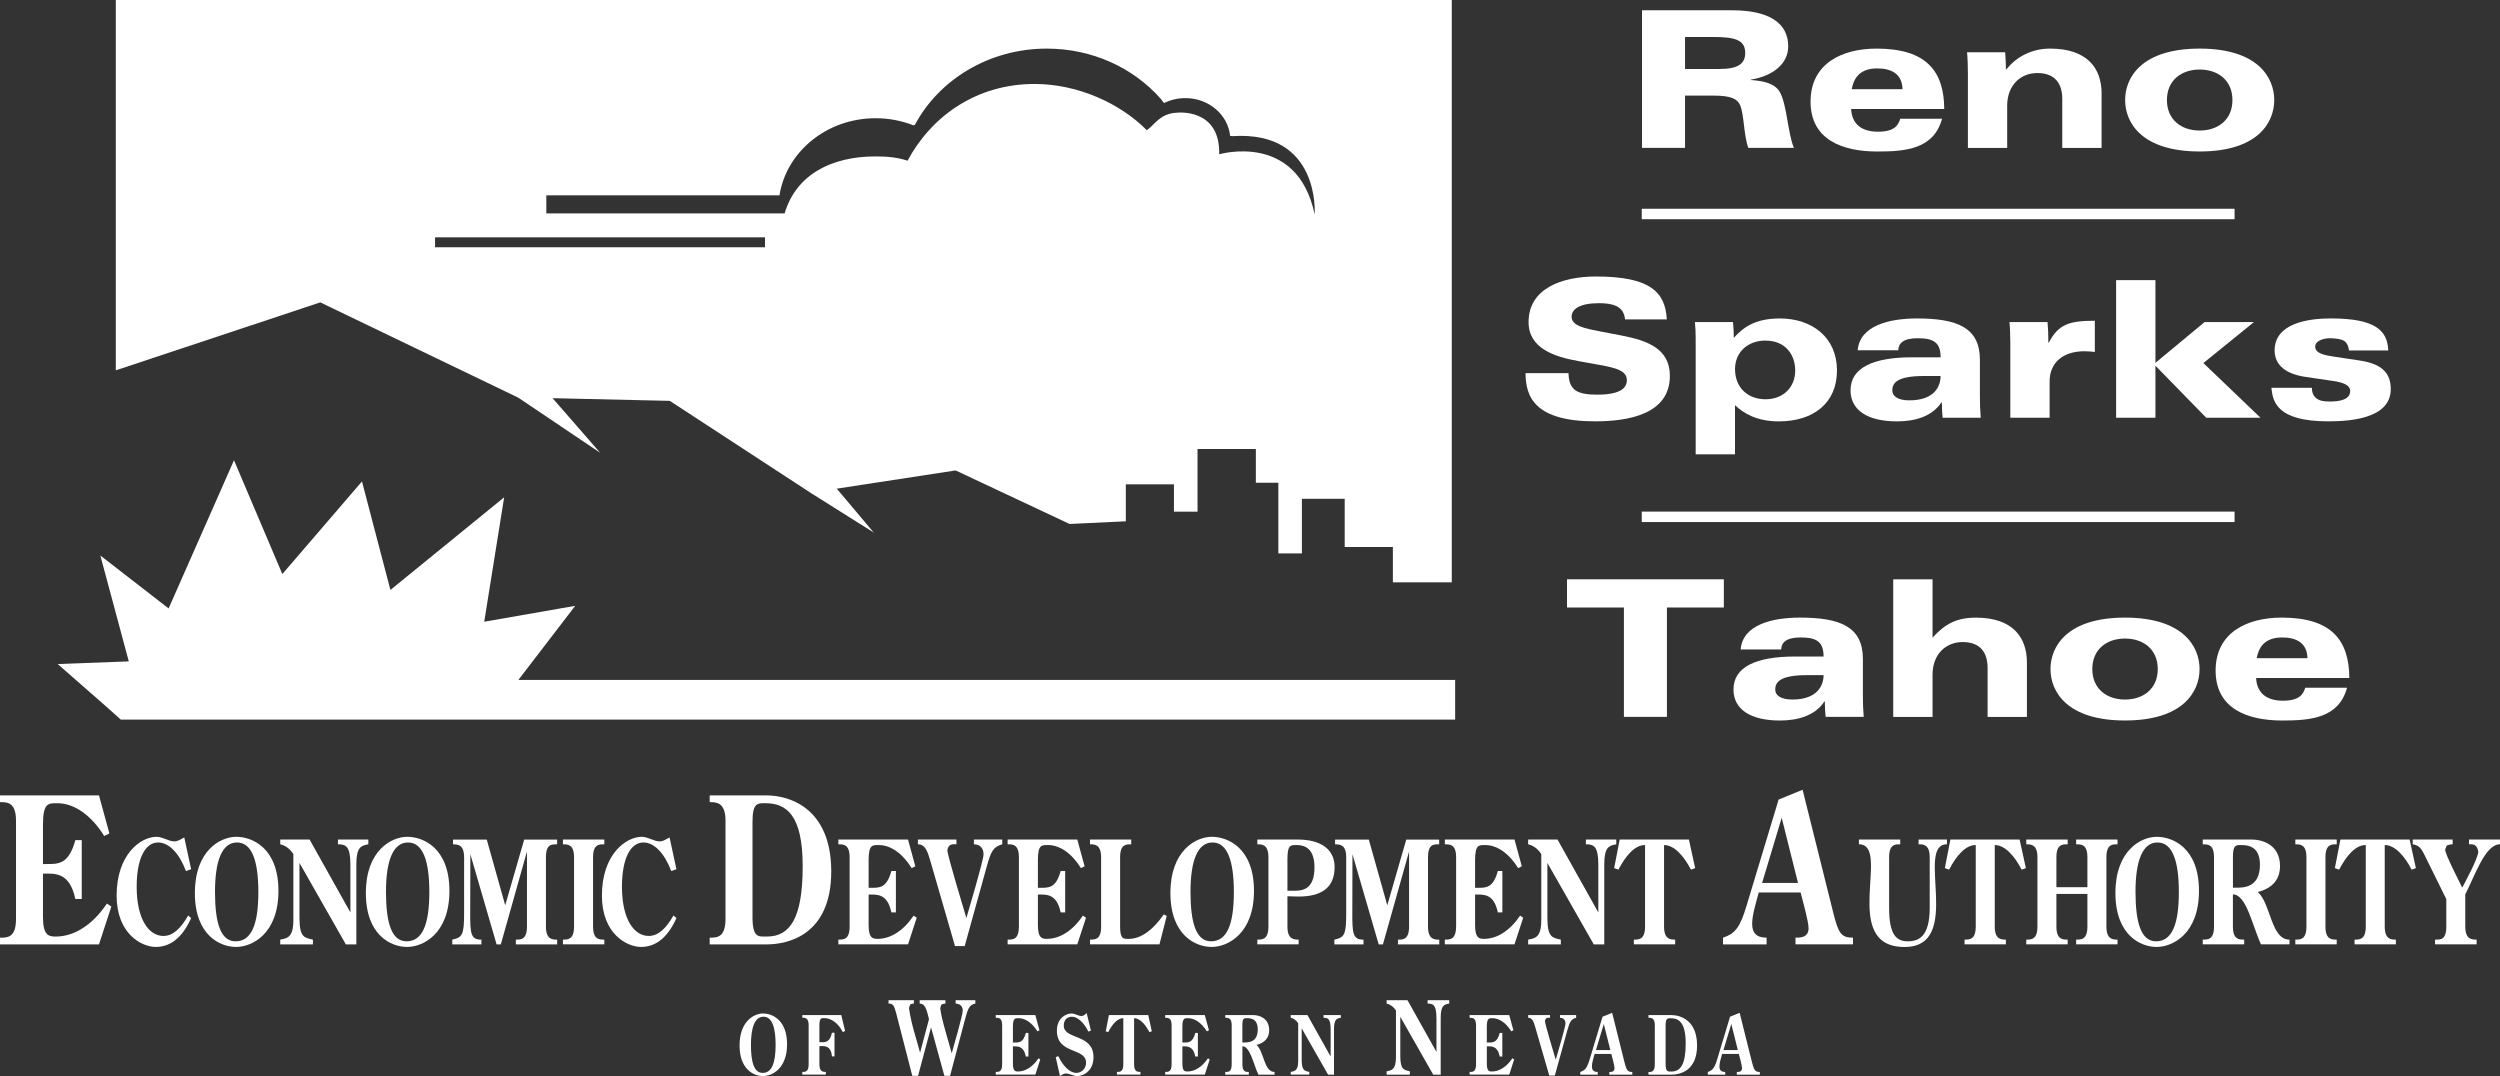 <?xml version="1.0" encoding="UTF-8"?>
<svg id="Layer_2" data-name="Layer 2" xmlns="http://www.w3.org/2000/svg" viewBox="0 0 643.49 276.99">
  <rect x="0" y="0" width="643.49" height="276.99" fill="#333333" stroke="none"/>
  <defs>
    <style>
      .cls-1 {
        fill: none;
        stroke: #fff;
        stroke-width: 2.69px;
      }

      .cls-2 {
        fill: #fff;
      }
    </style>
  </defs>
  <g id="_Layer_" data-name="&amp;lt;Layer&amp;gt;">
    <path class="cls-2" d="M29.81,0v95.32l52.63-17.49,50.97,24.53,21.08,14.19-12.26-14.06,30.17.69,36.51,23.84,15.98,10.05-9.51-11.29,30.59-4.69,29.34,13.78,14.47-.69v-9.51h12.39v7.03h6.07v-16.12s15.01,0,15.01,0v8.68h5.79v18.19h6.06v-14.06h11.02v12.4h12.4v9.1s15.16,0,15.16,0V0H29.81ZM196.91,63.64h-84.93v-2.56h84.93v2.56ZM338.39,55.19c-4.5-21.38-24.57-15.48-24.57-15.48.27-12.04-10.9-10.7-10.9-10.7-4.33.17-5.81,3.19-7.73,4.51-6.92-7-17.88-11.91-28.89-11.91-14.86,0-26.49,8.18-32.7,19.75-2.62-.87-5.28-1.1-8.23-1.1-11.52,0-20.51,4.8-23.41,14.67h-61.34s0-4.65,0-4.65h60.01c1.78-11.23,12.18-19.85,24.74-19.85,3.46,0,6.75.65,9.75,1.83l.37-.13c6.2-11.62,19.08-19.62,33.96-19.62,11.78,0,22.29,5,29.25,12.84l.92,1.18c1.64-.82,3.51-1.28,5.49-1.28,6.03,0,10.97,4.28,11.52,9.74l.63.05c22.7-1.47,21.13,20.15,21.13,20.15Z"/>
    <polygon class="cls-2" points="27.29 181.82 14.85 170.92 33.15 170.24 25.83 142.99 43.4 156.61 60.23 118.47 72.67 147.76 93.17 123.92 100.49 151.85 129.77 128 124.64 160.03 148.06 155.94 133.43 175.01 374.55 175.01 374.55 185.23 31.1 185.23 27.29 181.82"/>
    <g>
      <g>
        <path class="cls-2" d="M422.65,2.65h23.24c9.17,0,14.39,3.1,14.39,9.27,0,4.52-3.95,7.65-9.64,8.58v.1c3.21.19,6.22.88,7.48,3.09,1.84,3.24,2.05,10.69,3.63,14.37h-11.75c-1.21-3.43-1.05-8.54-2.1-10.99-.69-1.62-2.38-2.46-6.8-2.46h-7.38v13.45h-11.07V2.65ZM433.72,17.76h8.81c5.06,0,6.68-1.47,6.68-4.17,0-3.43-2.9-4.07-8.22-4.07h-7.27v8.24Z"/>
        <path class="cls-2" d="M476.47,28.06c.21,3.83,2.63,5.84,6.91,5.84s5.22-1.67,5.74-3.33h10.75c-2.11,7.8-9.33,8.43-16.66,8.43-9.17,0-17.18-3.14-17.18-12.85s7.95-13.64,17.02-13.64c12.91,0,17.34,5.93,17.39,15.55h-23.98ZM489.7,22.96c-.11-4.03-2.95-5.35-6.54-5.35-4.69,0-6.06,2.8-6.54,5.35h13.07Z"/>
        <path class="cls-2" d="M506.52,18.5c0-1.57-.05-3.39-.21-5.05h9.81c.1,1.47.2,2.94.2,4.41h.11c2.63-3.29,6.59-5.35,11.23-5.35,9.64,0,13.28,5.1,13.28,11.53v14.03h-10.12v-12.6c0-3.93-1.84-6.67-6.43-6.67-4.17,0-7.75,2.99-7.75,8.43v10.85h-10.11v-19.57Z"/>
        <path class="cls-2" d="M566.19,12.51c14.91,0,19.19,7.41,19.19,13.24s-4.27,13.24-19.19,13.24-19.19-7.4-19.19-13.24,4.27-13.24,19.19-13.24ZM566.19,33.6c4.74,0,8.43-2.79,8.43-7.85s-3.69-7.85-8.43-7.85-8.43,2.79-8.43,7.85,3.69,7.85,8.43,7.85Z"/>
      </g>
      <g>
        <path class="cls-2" d="M403.73,96.04c.11,4.51,2.32,5.54,7.48,5.54,6.54,0,7.54-2.16,7.54-3.73,0-2.36-2.64-3.14-7.01-3.92l-5.43-.98c-6.27-1.12-12.86-3.29-12.86-10.05,0-8.69,8.65-11.73,17.34-11.73,13.92,0,17.87,3.98,18.24,11.05h-10.75c-.32-3.63-3.47-4.18-6.8-4.18-4.84,0-6.95,1.52-6.95,3.48,0,2.4,3.47,3.04,7.53,3.82l5.12.98c6.96,1.33,12.64,3.43,12.64,10.45,0,9.86-10.7,11.68-19.23,11.68-15.33,0-17.92-6.13-17.92-12.41h11.07Z"/>
        <path class="cls-2" d="M436.46,86.97c0-1.52-.06-2.75-.21-4.07h9.81c.15,1.37.21,2.69.21,4.07,2.32-2.55,5.27-5,11.86-5,8.38,0,14.7,4.95,14.7,13.39s-6.12,13.1-14.97,13.1c-5.85,0-9.22-2.21-11.28-4.17v12.66h-10.12v-29.97ZM454.44,87.66c-4.58,0-7.85,2.99-7.85,7.35,0,4.76,3.27,7.76,7.85,7.76s7.64-3.09,7.64-7.41c0-3.97-2.42-7.69-7.64-7.69Z"/>
        <path class="cls-2" d="M478.16,90.16c.53-6.42,8.28-8.19,15.23-8.19,10.33,0,16.23,2.3,16.23,10.64v9.42c0,1.82.05,3.68.21,5.49h-9.8c-.11-.83-.21-2.65-.21-3.97h-.1c-2.42,3.73-6.96,4.91-11.44,4.91-7.54,0-11.96-2.85-11.96-8,0-5.84,5.91-8.49,15.82-8.49h7.37c0-3.92-1.94-4.91-5.95-4.91-3.74,0-4.9,1.37-4.95,3.09h-10.44ZM495.29,96.78c-6.8,0-8.22,1.67-8.22,3.72,0,1.53,1.53,2.55,4.37,2.55,6.59,0,8.06-3.72,8.06-6.27h-4.21Z"/>
        <path class="cls-2" d="M517.44,87.95c0-1.57-.05-3.39-.21-5.05h9.8c.16,1.76.21,3.53.21,5.3h.11c2.47-4.71,5.21-5.64,11.85-5.64v8.04c-.74-.09-1.52-.19-2.68-.19-5.43,0-8.96,2.85-8.96,7.8v9.32h-10.11v-19.57Z"/>
        <path class="cls-2" d="M544.68,72.1h10.12v21.29l12.65-10.49h12.7l-13.01,10.55,14.7,14.07h-13.97l-13.07-13.39v13.39h-10.12v-35.42Z"/>
        <path class="cls-2" d="M595.07,99.82c0,1.33.47,2.21,1.26,2.79.8.59,2.01.74,3.33.74,2.11,0,5.27-.3,5.27-2.7,0-1.72-2.38-2.3-4.44-2.6l-7-1.03c-5.06-.73-8.01-2.99-8.01-6.82,0-7.01,8.65-8.24,14.44-8.24,11.49,0,14.6,3.09,14.81,8.24h-10.11c-.16-1.32-.69-2.11-1.32-2.5-.74-.44-2.32-.64-3.58-.64-1.64,0-3.8.64-3.8,2.16,0,1.77,2.48,2.21,4.64,2.55l6.85,1.03c5.79.88,7.96,3.29,7.96,7.36,0,7.51-10.23,8.29-16.07,8.29-13.24,0-14.28-5.01-14.66-8.64h10.44Z"/>
      </g>
      <g>
        <path class="cls-2" d="M417.98,156.37h-14.64v-7.26h40.37v7.26h-14.65v28.15h-11.07v-28.15Z"/>
        <path class="cls-2" d="M448.04,167.16c.52-6.42,8.27-8.19,15.23-8.19,10.33,0,16.23,2.3,16.23,10.64v9.42c0,1.81.05,3.68.21,5.49h-9.8c-.11-.83-.21-2.64-.21-3.97h-.11c-2.42,3.73-6.96,4.91-11.44,4.91-7.53,0-11.96-2.84-11.96-7.99,0-5.84,5.9-8.48,15.81-8.48h7.38c0-3.93-1.94-4.91-5.96-4.91-3.74,0-4.9,1.37-4.95,3.09h-10.44ZM465.16,173.78c-6.8,0-8.22,1.67-8.22,3.73,0,1.52,1.53,2.55,4.37,2.55,6.59,0,8.07-3.73,8.07-6.28h-4.22Z"/>
        <path class="cls-2" d="M487.31,149.11h10.12v15.01c3.26-3.58,6.26-5.14,11.17-5.14,9.49,0,13.12,5.1,13.12,11.52v14.03h-10.12v-12.6c0-3.93-1.84-6.67-6.43-6.67-4.17,0-7.74,2.99-7.74,8.43v10.84h-10.12v-35.41Z"/>
        <path class="cls-2" d="M546.97,158.97c14.91,0,19.19,7.4,19.19,13.24s-4.27,13.24-19.19,13.24-19.18-7.4-19.18-13.24,4.28-13.24,19.18-13.24ZM546.97,180.06c4.74,0,8.43-2.79,8.43-7.85s-3.69-7.85-8.43-7.85-8.42,2.79-8.42,7.85,3.68,7.85,8.42,7.85Z"/>
        <path class="cls-2" d="M580.71,174.52c.21,3.83,2.64,5.84,6.91,5.84s5.22-1.67,5.74-3.34h10.76c-2.11,7.8-9.33,8.44-16.65,8.44-9.17,0-17.18-3.14-17.18-12.85s7.96-13.64,17.03-13.64c12.92,0,17.33,5.93,17.39,15.55h-23.98ZM593.94,169.42c-.11-4.02-2.94-5.34-6.54-5.34-4.69,0-6.06,2.8-6.54,5.34h13.07Z"/>
      </g>
      <line class="cls-1" x1="422.58" y1="133.03" x2="575.17" y2="133.03"/>
      <line class="cls-1" x1="422.58" y1="55.08" x2="575.17" y2="55.08"/>
    </g>
    <g>
      <path class="cls-2" d="M4.12,236.54v-25.32c0-4.86-2.42-4.75-4.12-4.75v-1.73h25.48l2.68,9.78-1.34.67c-3.39-5.48-7.8-8.44-12.03-8.44-2.26,0-3.73-.22-3.73,5.48v10.17h.84c3.07,0,5.78.17,7.49-6.15h1.65v15.15h-1.65c-1.47-6.99-5.28-6.54-8.33-6.54v11.12c0,4.64,1.34,5.09,3.23,5.09,4.68,0,9.38-2.79,13.24-8.5l1.13.78-3.18,9.73H0v-1.73c1.73,0,4.12.17,4.12-4.81Z"/>
      <path class="cls-2" d="M47.86,224.2c-1.72-4.6-4.4-7.35-7.15-7.35-3.36,0-5.53,4.17-5.53,11.4,0,8.5,3.2,12.66,6.88,12.66,2.48,0,4.49-1.96,6.38-5.27l.76.67c-2.42,5.43-5.67,7.43-9.11,7.43-3.64,0-10.07-3.38-10.07-13.21,0-10.62,6.17-15.14,10.28-15.14,1.57,0,3.09,1.18,4.62,1.18.85,0,1.68-.59,2.51-1.02l1.77,8.18-1.33.47Z"/>
      <path class="cls-2" d="M60.82,215.39c4.03,0,10.85,2.79,10.85,13.92s-6.86,14.43-10.9,14.43-10.61-2.91-10.61-13.88,6.58-14.47,10.66-14.47ZM60.62,242.29c4.05,0,5.88-4.21,5.88-12.7,0-7.87-1.61-12.74-5.49-12.74s-5.67,4.76-5.67,12.7,1.42,12.74,5.29,12.74Z"/>
      <path class="cls-2" d="M90.19,222.51c0-4.76-1.22-5.19-3.2-5.19v-1.22h7.82v1.22c-1.83.35-3.09.63-3.09,5.19v20.57h-2.7l-11.94-20.96v14.16c0,5.19,1.42,5.07,3.46,5.58v1.22h-8.41v-1.22c1.72-.35,3.38-.47,3.38-5.03v-16.99c-.98-1.5-2.18-2.24-3.38-2.52v-1.22h7.56l10.5,18.76v-12.35Z"/>
      <path class="cls-2" d="M104.83,215.39c4.03,0,10.85,2.79,10.85,13.92s-6.86,14.43-10.9,14.43-10.61-2.91-10.61-13.88,6.58-14.47,10.66-14.47ZM104.63,242.29c4.05,0,5.88-4.21,5.88-12.7,0-7.87-1.61-12.74-5.49-12.74s-5.67,4.76-5.67,12.7,1.42,12.74,5.29,12.74Z"/>
      <path class="cls-2" d="M143.41,241.86v1.22h-10.63v-1.22c1.2,0,2.86.08,2.86-3.38v-19.31l-6.73,23.91h-1.09l-6.75-23.2-.04,15.02c-.02,5.51.17,6.96,2.88,6.96v1.22h-7.5v-1.22c2.63-.59,3.05-1.22,3.05-6.96v-14.23c0-3.34-1.7-3.34-2.86-3.34v-1.22h8.69l4.75,16.91,4.88-16.91h8.48v1.22c-1.26,0-2.88-.2-2.88,3.34v17.81c0,3.38,1.7,3.38,2.88,3.38Z"/>
      <path class="cls-2" d="M144.9,217.32v-1.22h10.65v1.22c-1.22,0-2.9-.12-2.9,3.34v17.81c0,3.46,1.68,3.38,2.9,3.38v1.22h-10.65v-1.22c1.2,0,2.86.08,2.86-3.38v-17.81c0-3.38-1.68-3.34-2.86-3.34Z"/>
      <path class="cls-2" d="M172.77,224.2c-1.72-4.6-4.4-7.35-7.15-7.35-3.36,0-5.53,4.17-5.53,11.4,0,8.5,3.2,12.66,6.88,12.66,2.48,0,4.49-1.96,6.38-5.27l.76.67c-2.42,5.43-5.67,7.43-9.11,7.43-3.64,0-10.07-3.38-10.07-13.21,0-10.62,6.17-15.14,10.28-15.14,1.57,0,3.09,1.18,4.62,1.18.85,0,1.68-.59,2.51-1.02l1.77,8.18-1.33.47Z"/>
      <path class="cls-2" d="M186.74,236.54v-25.32c0-4.75-2.39-4.75-4.07-4.75v-1.73h14.71c5.73,0,16.58,3.19,16.58,19.56s-11.11,18.78-16.58,18.78h-14.71v-1.73c1.71,0,4.07.11,4.07-4.81ZM197.44,241.06c5.96,0,9.17-4.81,9.17-18.11s-4.26-16.21-9.64-16.21c-2,0-3.28-.11-3.28,4.86v24.37c0,5.53,1.52,5.09,3.76,5.09Z"/>
      <path class="cls-2" d="M218.69,238.47v-17.81c0-3.42-1.7-3.34-2.9-3.34v-1.22h17.93l1.88,6.88-.94.47c-2.38-3.85-5.49-5.94-8.46-5.94-1.59,0-2.62-.16-2.62,3.85v7.16h.59c2.16,0,4.07.12,5.27-4.33h1.16v10.66h-1.16c-1.03-4.91-3.71-4.6-5.86-4.6v7.83c0,3.26.94,3.58,2.27,3.58,3.29,0,6.6-1.97,9.32-5.98l.79.55-2.24,6.84h-17.93v-1.22c1.22,0,2.9.12,2.9-3.38Z"/>
      <path class="cls-2" d="M246.19,217.32c-.72,0-2.05-.31-2.35,1.53.07,1.5,4.29,15.34,4.9,17.46.46-1.61,4.42-14.86,4.42-16.36,0-2.32-1.7-2.63-2.48-2.63v-1.22h7.3v1.22c-2.25.67-2.85,1.57-4.01,5.78l-5.66,20.41h-2.5l-6.03-20.84c-.96-3.3-1.46-5.35-3.51-5.35v-1.22h9.91v1.22Z"/>
      <path class="cls-2" d="M262.26,238.47v-17.81c0-3.42-1.7-3.34-2.9-3.34v-1.22h17.93l1.88,6.88-.94.47c-2.38-3.85-5.49-5.94-8.46-5.94-1.59,0-2.62-.16-2.62,3.85v7.16h.59c2.16,0,4.07.12,5.27-4.33h1.16v10.66h-1.16c-1.03-4.91-3.71-4.6-5.86-4.6v7.83c0,3.26.94,3.58,2.27,3.58,3.29,0,6.6-1.97,9.31-5.98l.8.55-2.24,6.84h-17.93v-1.22c1.22,0,2.9.12,2.9-3.38Z"/>
      <path class="cls-2" d="M283.42,238.47v-17.81c0-3.34-1.7-3.34-2.86-3.34v-1.22h10.61v1.22c-1.2,0-2.86-.12-2.86,3.34v17.81c0,3.38.92,3.19,2.24,3.19,3.23,0,6.34-2.44,9-6.29l.76.39-1.87,7.31h-17.87v-1.22c1.2,0,2.86.08,2.86-3.38Z"/>
      <path class="cls-2" d="M311.92,215.39c4.03,0,10.85,2.79,10.85,13.92s-6.86,14.43-10.9,14.43-10.61-2.91-10.61-13.88,6.58-14.47,10.66-14.47ZM311.71,242.29c4.05,0,5.88-4.21,5.88-12.7,0-7.87-1.61-12.74-5.49-12.74s-5.67,4.76-5.67,12.7,1.42,12.74,5.29,12.74Z"/>
      <path class="cls-2" d="M331.38,238.47c0,3.38,1.7,3.38,2.88,3.38v1.22h-10.63v-1.22c1.2,0,2.86.08,2.86-3.38v-17.81c0-3.34-1.68-3.34-2.86-3.34v-1.22h10.7c2.05,0,9.19.43,9.19,7.12,0,8.85-9.61,7.47-12.14,7.47v7.78ZM333.13,229.27c2.01,0,5.21-.2,5.21-6.02,0-5.07-2.73-5.74-4.56-5.74-1.57,0-2.4-.12-2.4,3.66v8.1h1.75Z"/>
      <path class="cls-2" d="M370.46,241.86v1.22h-10.63v-1.22c1.2,0,2.86.08,2.86-3.38v-19.31l-6.73,23.91h-1.09l-6.75-23.2-.04,15.02c-.02,5.51.17,6.96,2.88,6.96v1.22h-7.5v-1.22c2.62-.59,3.05-1.22,3.05-6.96v-14.23c0-3.34-1.7-3.34-2.87-3.34v-1.22h8.69l4.75,16.91,4.88-16.91h8.48v1.22c-1.26,0-2.88-.2-2.88,3.34v17.81c0,3.38,1.7,3.38,2.88,3.38Z"/>
      <path class="cls-2" d="M374.8,238.47v-17.81c0-3.42-1.7-3.34-2.9-3.34v-1.22h17.93l1.88,6.88-.94.47c-2.38-3.85-5.49-5.94-8.47-5.94-1.59,0-2.62-.16-2.62,3.85v7.16h.59c2.16,0,4.07.12,5.27-4.33h1.16v10.66h-1.16c-1.03-4.91-3.71-4.6-5.86-4.6v7.83c0,3.26.94,3.58,2.27,3.58,3.29,0,6.6-1.97,9.32-5.98l.79.55-2.24,6.84h-17.93v-1.22c1.22,0,2.9.12,2.9-3.38Z"/>
      <path class="cls-2" d="M411.4,222.51c0-4.76-1.22-5.19-3.2-5.19v-1.22h7.82v1.22c-1.83.35-3.09.63-3.09,5.19v20.57h-2.7l-11.94-20.96v14.16c0,5.19,1.42,5.07,3.46,5.58v1.22h-8.41v-1.22c1.72-.35,3.38-.47,3.38-5.03v-16.99c-.98-1.5-2.18-2.24-3.38-2.52v-1.22h7.56l10.5,18.76v-12.35Z"/>
      <path class="cls-2" d="M436.34,223.45l-1.09.39c-1.89-3.62-4.36-6.33-6.93-6.33v20.96c0,3.38,1.68,3.38,2.86,3.38v1.22h-10.63v-1.22c1.22,0,2.88.08,2.88-3.38v-20.96c-2.64,0-4.93,2.67-6.86,6.33l-1.09-.39,1.42-7.35h17.82l1.61,7.35Z"/>
      <path class="cls-2" d="M476.98,243.07h-14.82v-1.73c.73,0,3.36.22,3.36-2.4,0-1.9-1.68-7.66-2.05-9.22h-10.77c-1.79,6.43-3.41,11.63,2.02,11.63v1.73h-11.22v-1.73c3.15-1.06,4.39-2.63,6.09-8.33l8.22-27.22,6.17-2.52,7.85,31.47c1.37,5.53,2.07,6.6,5.12,6.6v1.73ZM453.55,227.26h9.25l-4.2-16.77-5.04,16.77Z"/>
      <path class="cls-2" d="M491.06,242.29c2.88,0,5.64-1.26,5.64-8.65v-12.98c0-3.34-1.68-3.34-2.86-3.34v-1.22h7.3v1.22c-8.35-.04,4.47,26.43-10.92,26.43-16.86,0-3.22-26.46-11.74-26.43v-1.22h10.63v1.22c-1.2,0-2.86-.12-2.86,3.34v13.02c0,6.96,1.88,8.61,4.82,8.61Z"/>
      <path class="cls-2" d="M521.46,223.45l-1.09.39c-1.89-3.62-4.36-6.33-6.93-6.33v20.96c0,3.38,1.68,3.38,2.86,3.38v1.22h-10.63v-1.22c1.22,0,2.88.08,2.88-3.38v-20.96c-2.64,0-4.94,2.67-6.86,6.33l-1.09-.39,1.42-7.35h17.82l1.61,7.35Z"/>
      <path class="cls-2" d="M537.29,220.66c0-3.42-1.7-3.34-2.9-3.34v-1.22h10.65v1.22c-1.2,0-2.86-.12-2.86,3.34v17.81c0,3.38,1.68,3.38,2.86,3.38v1.22h-10.65v-1.22c1.2,0,2.9.12,2.9-3.38v-8.38h-7.98v8.38c0,3.46,1.7,3.38,2.9,3.38v1.22h-10.65v-1.22c1.2,0,2.87.08,2.87-3.38v-17.81c0-3.34-1.7-3.34-2.87-3.34v-1.22h10.65v1.22c-1.22,0-2.9-.12-2.9,3.34v7.71h7.98v-7.71Z"/>
      <path class="cls-2" d="M555.16,215.39c4.03,0,10.85,2.79,10.85,13.92s-6.86,14.43-10.9,14.43-10.61-2.91-10.61-13.88,6.58-14.47,10.66-14.47ZM554.95,242.29c4.05,0,5.88-4.21,5.88-12.7,0-7.87-1.61-12.74-5.49-12.74s-5.67,4.76-5.67,12.7,1.42,12.74,5.29,12.74Z"/>
      <path class="cls-2" d="M589.31,243.07h-7.34c-2.16-4.56-3.73-12.86-7.23-12.86v8.26c0,3.46,1.68,3.38,2.9,3.38v1.22h-10.66v-1.22c1.22,0,2.9.12,2.9-3.38v-17.81c0-3.42-1.68-3.34-2.9-3.34v-1.22h12.79c1.94,0,7.1.94,7.1,6.84,0,4.88-4.03,6.25-5.73,6.65,3.44,3.07,3.36,12.27,8.17,12.27v1.22ZM581.7,222.59c0-4.92-3.25-5.07-4.9-5.07-1.22,0-2.05-.12-2.05,2.99v7.98h.57c1.94,0,6.38.16,6.38-5.9Z"/>
      <path class="cls-2" d="M590.81,217.32v-1.22h10.65v1.22c-1.22,0-2.9-.12-2.9,3.34v17.81c0,3.46,1.68,3.38,2.9,3.38v1.22h-10.65v-1.22c1.2,0,2.86.08,2.86-3.38v-17.81c0-3.38-1.68-3.34-2.86-3.34Z"/>
      <path class="cls-2" d="M621.84,223.45l-1.09.39c-1.88-3.62-4.36-6.33-6.93-6.33v20.96c0,3.38,1.68,3.38,2.87,3.38v1.22h-10.63v-1.22c1.22,0,2.88.08,2.88-3.38v-20.96c-2.64,0-4.93,2.67-6.86,6.33l-1.09-.39,1.42-7.35h17.82l1.61,7.35Z"/>
      <path class="cls-2" d="M631.29,217.32c-.5,0-1.02.12-1.5.31l-.42,1.06c.05,1.34,3.84,8.61,4.4,9.79.65-1.3,3.99-7.32,4.14-9.24-.33-2.08-1.54-1.93-2.4-1.93v-1.22h7.99v1.22c-3.83,0-6.39,7.94-8.95,12.9v8.26c0,3.42,1.74,3.38,2.92,3.38v1.22h-10.7v-1.22c1.26,0,2.9.24,2.9-3.38v-7.04l-5.67-11.48c-.96-1.97-1.66-2.4-2.98-2.63v-1.22h10.28v1.22Z"/>
      <path class="cls-2" d="M196.42,260.87c2.29,0,6.17,1.59,6.17,7.91s-3.9,8.2-6.2,8.2-6.03-1.65-6.03-7.89,3.74-8.23,6.06-8.23ZM196.3,276.16c2.3,0,3.34-2.39,3.34-7.22,0-4.47-.91-7.24-3.12-7.24s-3.23,2.71-3.23,7.22.81,7.24,3.01,7.24Z"/>
      <path class="cls-2" d="M211.72,268.27c1,0,1.96-.29,2.42-2.44h.66v6.08h-.66c-.27-3.02-2.18-2.64-3.23-2.64v4.72c0,1.92.99,1.92,1.65,1.92v.69h-6.05v-.69c.68,0,1.63.05,1.63-1.92v-10.13c0-1.92-.96-1.9-1.63-1.9v-.69h10.03l.98,4.09-.58.29c-1.23-2.35-3.04-3.58-4.67-3.58-.72,0-1.36-.2-1.36,1.74v4.45h.81Z"/>
      <path class="cls-2" d="M235.22,258.31c-.31,0-.62.08-.92.22l-.33.92c.55,4.08,1.89,7.85,2.85,11.51l2.3-8.63c-.63-2.54-.98-4.02-2.4-4.02v-.87h6.63v.87c-.35,0-.72.11-1.06.28l-.28.87c.24,2.68,2.27,9.03,2.96,11.65.39-1.45,2.84-9.78,2.84-11.04,0-1.48-1.35-1.76-1.83-1.76v-.87h5.07v.87c-1.63.34-1.94,1.37-2.73,4.33l-3.78,14.28h-1.46l-3.44-12.49-3.34,12.49h-1.48l-4.16-16.15c-.54-2.07-.83-2.46-1.96-2.46v-.87h6.53v.87Z"/>
      <path class="cls-2" d="M257.95,274v-10.13c0-1.94-.97-1.9-1.65-1.9v-.69h10.19l1.07,3.91-.54.27c-1.36-2.19-3.12-3.38-4.81-3.38-.9,0-1.49-.09-1.49,2.19v4.07h.34c1.23,0,2.31.07,2.99-2.46h.66v6.06h-.66c-.59-2.79-2.11-2.62-3.33-2.62v4.45c0,1.86.54,2.03,1.29,2.03,1.87,0,3.75-1.12,5.3-3.4l.45.31-1.27,3.89h-10.19v-.69c.69,0,1.65.07,1.65-1.92Z"/>
      <path class="cls-2" d="M280.14,265.52c-1.07-2.19-2.72-3.82-4.22-3.82-.68,0-2.11.31-2.11,2.3,0,3.67,7.65,1.99,7.65,8.11,0,3.73-2.81,4.87-4.14,4.87-1.03,0-2.01-.67-3-.67-.5,0-1.01.36-1.49.65l-1.09-4.85.64-.27c1.26,2.55,2.93,4.32,4.7,4.32.72,0,2.46-.58,2.46-2.66,0-3.89-7.5-2.06-7.5-8.18,0-3.49,2.54-4.45,3.78-4.45.88,0,1.72.65,2.56.65.45,0,.93-.33,1.31-.78l1.11,4.52-.65.27Z"/>
      <path class="cls-2" d="M296.47,265.45l-.62.22c-1.07-2.06-2.48-3.6-3.94-3.6v11.92c0,1.92.96,1.92,1.63,1.92v.69h-6.04v-.69c.69,0,1.64.05,1.64-1.92v-11.92c-1.5,0-2.81,1.52-3.9,3.6l-.62-.22.81-4.18h10.13l.91,4.18Z"/>
      <path class="cls-2" d="M301.57,274v-10.13c0-1.94-.97-1.9-1.65-1.9v-.69h10.19l1.07,3.91-.54.27c-1.36-2.19-3.12-3.38-4.81-3.38-.9,0-1.49-.09-1.49,2.19v4.07h.34c1.23,0,2.31.07,2.99-2.46h.66v6.06h-.66c-.59-2.79-2.11-2.62-3.33-2.62v4.45c0,1.86.54,2.03,1.29,2.03,1.87,0,3.75-1.12,5.3-3.4l.45.31-1.27,3.89h-10.19v-.69c.69,0,1.65.07,1.65-1.92Z"/>
      <path class="cls-2" d="M328.07,276.61h-4.17c-1.23-2.59-2.12-7.31-4.11-7.31v4.7c0,1.97.96,1.92,1.65,1.92v.69h-6.06v-.69c.69,0,1.65.07,1.65-1.92v-10.13c0-1.94-.96-1.9-1.65-1.9v-.69h7.27c1.1,0,4.03.54,4.03,3.89,0,2.77-2.29,3.55-3.26,3.78,1.96,1.74,1.91,6.97,4.64,6.97v.69ZM323.74,264.96c0-2.79-1.85-2.88-2.79-2.88-.69,0-1.17-.07-1.17,1.7v4.54h.33c1.1,0,3.63.09,3.63-3.35Z"/>
      <path class="cls-2" d="M342.5,264.92c0-2.7-.69-2.95-1.82-2.95v-.69h4.44v.69c-1.04.2-1.75.36-1.75,2.95v11.69h-1.53l-6.79-11.92v8.05c0,2.95.81,2.88,1.96,3.17v.69h-4.78v-.69c.98-.2,1.92-.27,1.92-2.86v-9.66c-.56-.85-1.24-1.28-1.92-1.43v-.69h4.3l5.97,10.67v-7.02Z"/>
      <path class="cls-2" d="M369.73,262c0-3.38-.87-3.69-2.27-3.69v-.87h5.56v.87c-1.3.25-2.19.45-2.19,3.69v14.62h-1.92l-8.48-14.9v10.06c0,3.69,1.01,3.6,2.46,3.97v.87h-5.98v-.87c1.22-.25,2.4-.34,2.4-3.58v-12.07c-.7-1.06-1.55-1.59-2.4-1.79v-.87h5.37l7.46,13.33v-8.77Z"/>
      <path class="cls-2" d="M379.93,274v-10.13c0-1.94-.97-1.9-1.65-1.9v-.69h10.19l1.07,3.91-.54.27c-1.36-2.19-3.12-3.38-4.81-3.38-.9,0-1.49-.09-1.49,2.19v4.07h.34c1.23,0,2.31.07,2.99-2.46h.66v6.06h-.66c-.59-2.79-2.11-2.62-3.33-2.62v4.45c0,1.86.54,2.03,1.29,2.03,1.87,0,3.75-1.12,5.3-3.4l.45.31-1.27,3.89h-10.19v-.69c.69,0,1.65.07,1.65-1.92Z"/>
      <path class="cls-2" d="M398.99,261.97c-.41,0-1.17-.18-1.33.87.04.85,2.44,8.72,2.78,9.93.26-.92,2.51-8.45,2.51-9.3,0-1.32-.97-1.5-1.41-1.5v-.69h4.15v.69c-1.28.38-1.62.89-2.28,3.29l-3.21,11.6h-1.42l-3.43-11.85c-.55-1.88-.83-3.04-2-3.04v-.69h5.63v.69Z"/>
      <path class="cls-2" d="M420.16,276.61h-5.93v-.69c.29,0,1.34.09,1.34-.96,0-.76-.67-3.06-.82-3.69h-4.31c-.72,2.57-1.37,4.65.81,4.65v.69h-4.49v-.69c1.26-.42,1.75-1.05,2.44-3.33l3.29-10.89,2.47-1.01,3.14,12.59c.55,2.21.83,2.64,2.05,2.64v.69ZM410.79,270.28h3.7l-1.68-6.71-2.02,6.71Z"/>
      <path class="cls-2" d="M425.94,274v-10.13c0-1.9-.96-1.9-1.63-1.9v-.69h5.88c2.29,0,6.63,1.27,6.63,7.83s-4.44,7.51-6.63,7.51h-5.88v-.69c.68,0,1.63.05,1.63-1.92ZM430.22,275.81c2.38,0,3.67-1.92,3.67-7.24s-1.7-6.48-3.86-6.48c-.8,0-1.31-.05-1.31,1.94v9.75c0,2.21.61,2.03,1.5,2.03Z"/>
      <path class="cls-2" d="M452.98,276.61h-5.93v-.69c.29,0,1.34.09,1.34-.96,0-.76-.67-3.06-.82-3.69h-4.31c-.72,2.57-1.37,4.65.81,4.65v.69h-4.49v-.69c1.26-.42,1.75-1.05,2.44-3.33l3.29-10.89,2.47-1.01,3.14,12.59c.55,2.21.83,2.64,2.05,2.64v.69ZM443.61,270.28h3.7l-1.68-6.71-2.02,6.71Z"/>
    </g>
  </g>
</svg>